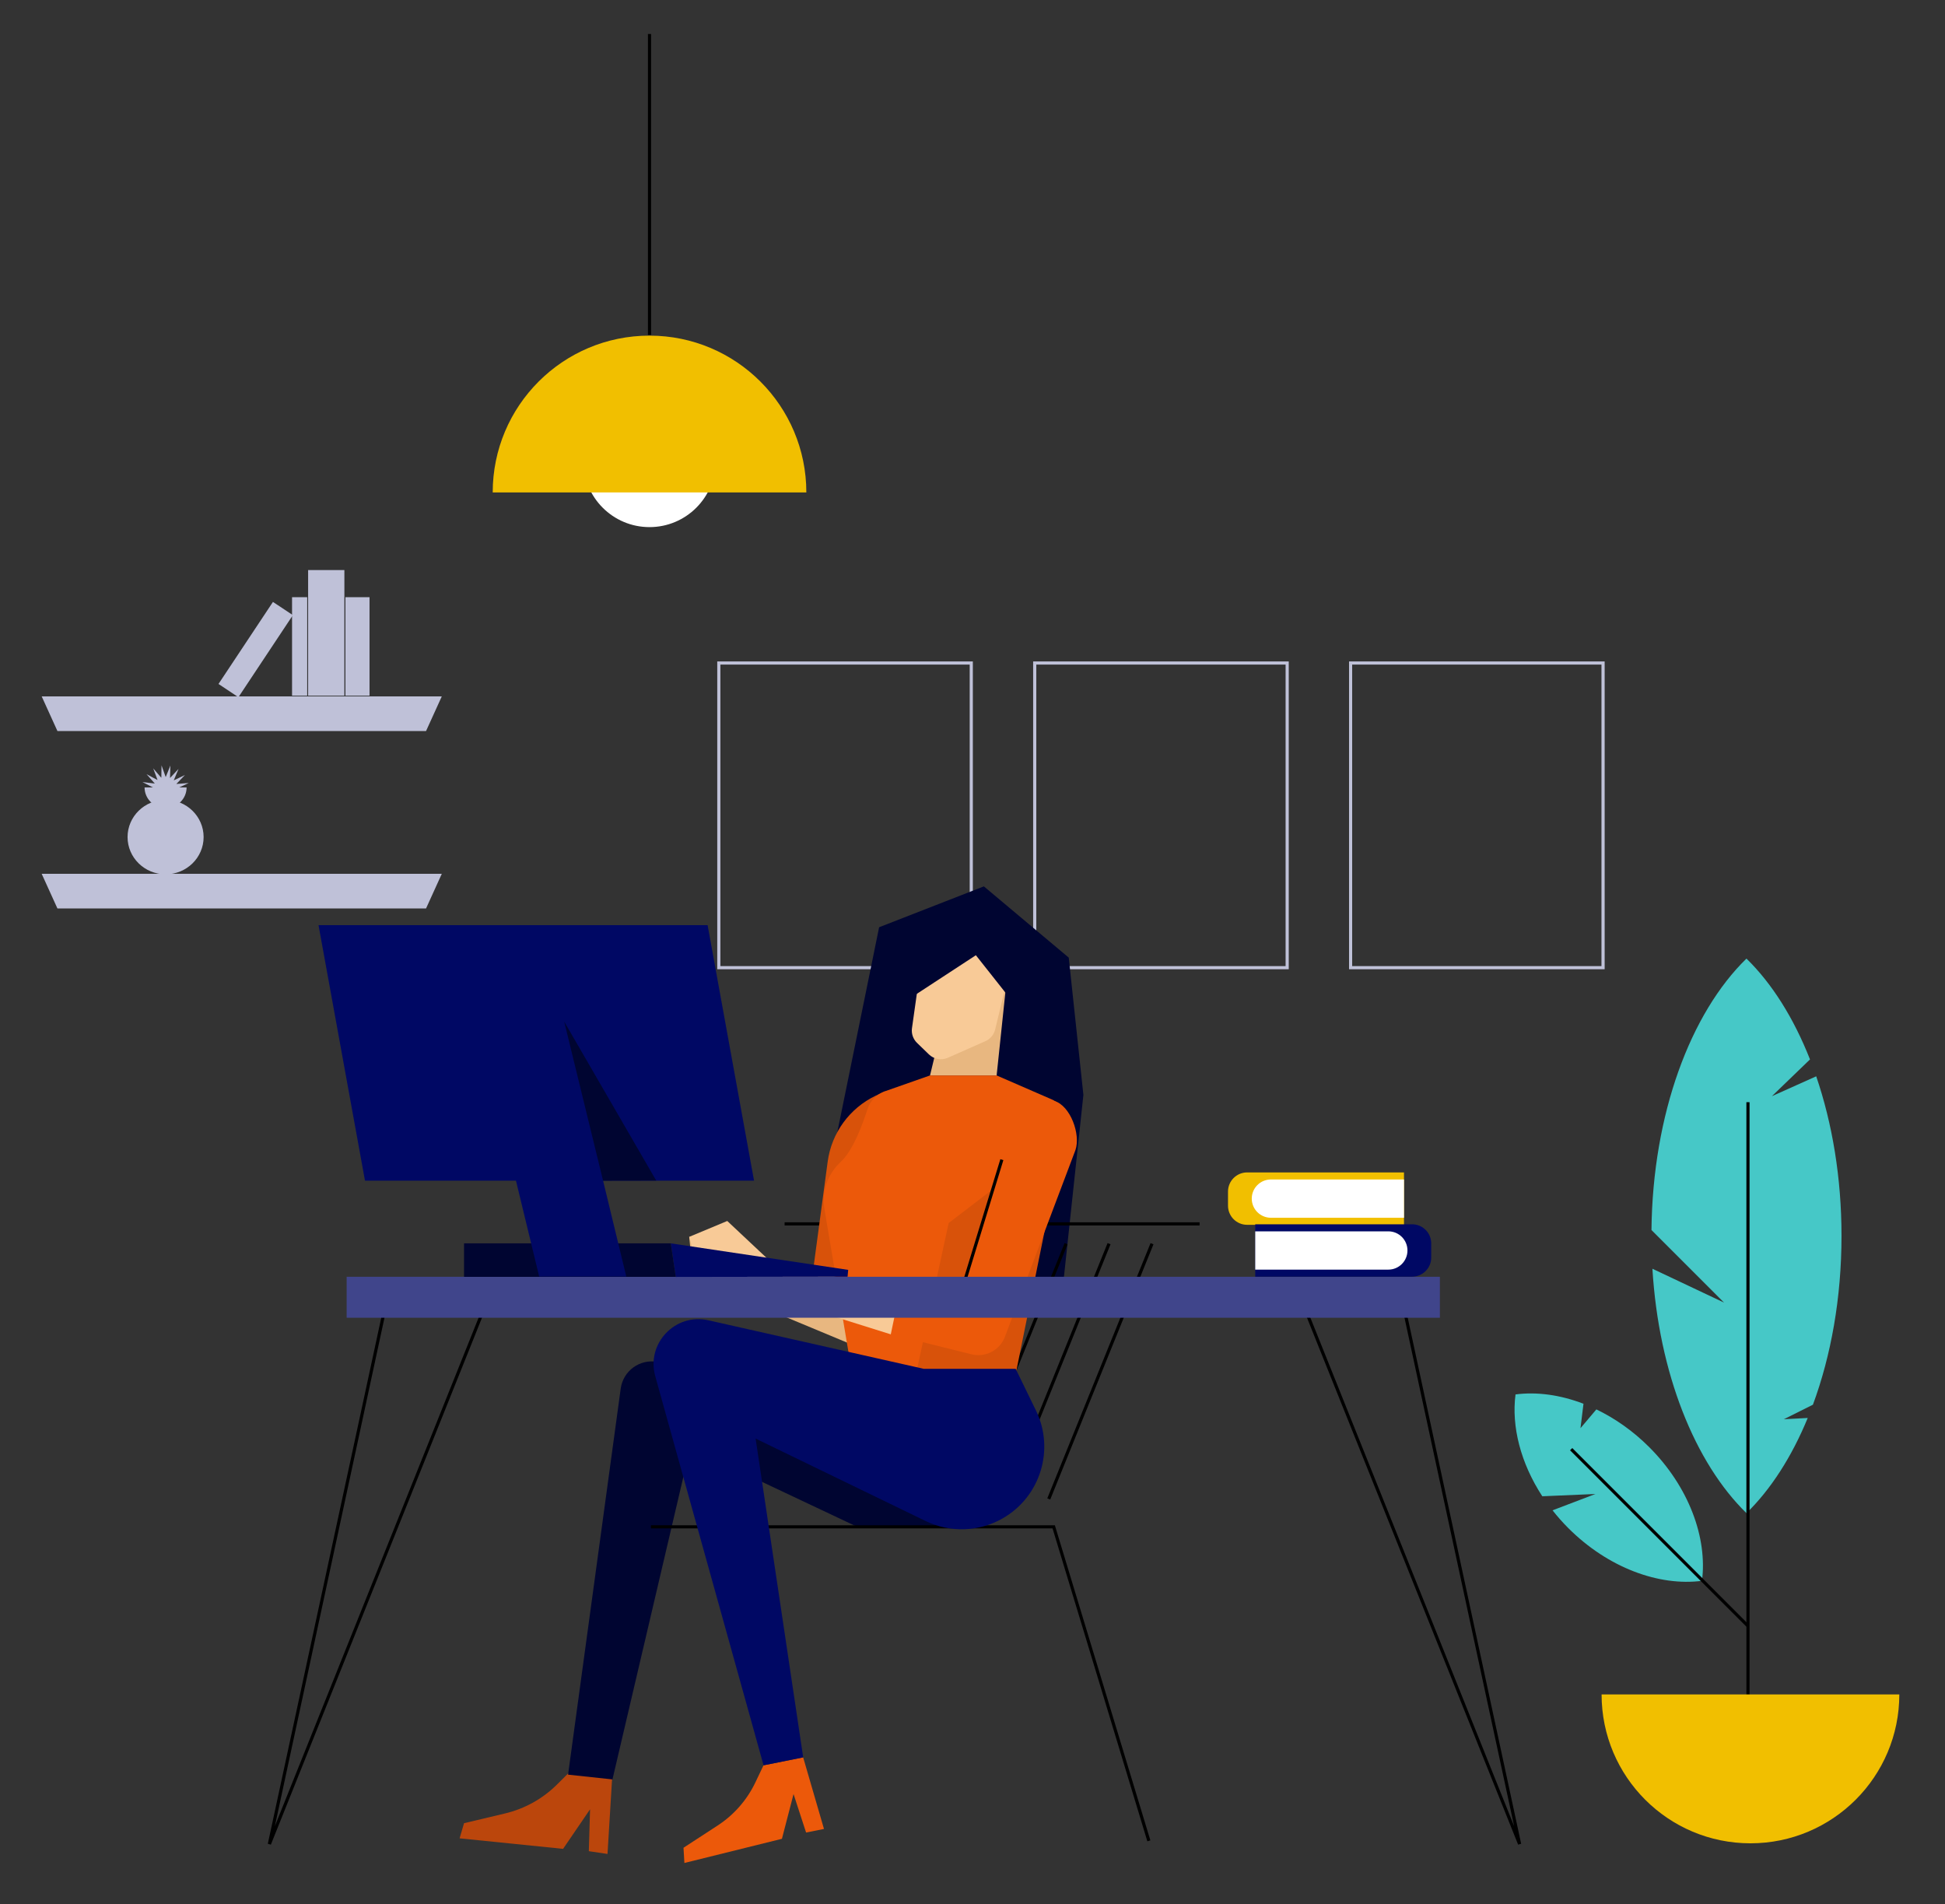 <?xml version="1.0" encoding="utf-8"?>
<!-- Generator: Adobe Illustrator 23.1.1, SVG Export Plug-In . SVG Version: 6.00 Build 0)  -->
<svg version="1.1" id="Layer_1" xmlns="http://www.w3.org/2000/svg" xmlns:xlink="http://www.w3.org/1999/xlink" x="0px" y="0px"
	 viewBox="0 0 617.36 604.39" style="enable-background:new 0 0 617.36 604.39;" xml:space="preserve">
<rect x="0" y="0" width="617.36" height="604.39" fill="#333333" stroke="none"/>
<style type="text/css">
	.st0{fill:#BFC1D8;}
	.st1{fill:#000531;}
	.st2{fill:#E8B780;}
	.st3{fill:#BB460C;}
	.st4{fill:#D8520A;}
	.st5{fill:#EC590A;}
	.st6{fill:#F8CA97;}
	.st7{fill:#000864;}
	.st8{fill:#FFFFFF;}
	.st9{fill:#F1BF00;}
	.st10{fill:#46C8C7;}
	.st11{fill:#40458B;}
</style>
<g>
	<g>
		<g>
			<path class="st0" d="M308.79,307.61h-81.13v-97.69h81.13V307.61z M228.66,306.61h79.13v-95.69h-79.13V306.61z"/>
		</g>
	</g>
	<g>
		<g>
			<path class="st0" d="M409.06,307.61h-81.13v-97.69h81.13V307.61z M328.93,306.61h79.13v-95.69h-79.13V306.61z"/>
		</g>
	</g>
	<g>
		<g>
			<path class="st0" d="M509.33,307.61h-81.13v-97.69h81.13V307.61z M429.19,306.61h79.13v-95.69h-79.13V306.61z"/>
		</g>
	</g>
	<g>
		<polygon class="st1" points="265.18,362.23 279.04,294.28 312.29,281.31 339.23,303.92 343.88,347.49 337.23,409.67 
			308.97,413.33 		"/>
	</g>
	<g>
		<g>
			<polygon class="st2" points="268.64,410.6 271.2,427.07 220.07,405.77 218.76,392.54 			"/>
		</g>
		<g>
			<path class="st3" d="M194.32,563.95l-1.49,24.44l-5.93-0.88l0.39-13.29l-8.56,12.55l-32.85-3.34l1.41-4.8l13.03-3.1
				c6.21-1.48,11.9-4.64,16.43-9.13l4.42-4.39L194.32,563.95z"/>
		</g>
		<g>
			<rect x="305.54" y="434.56" transform="matrix(0.375 -0.927 0.927 0.375 -184.992 595.808)" width="87.39" height="1"/>
		</g>
		<g>
			<rect x="291.91" y="434.56" transform="matrix(0.375 -0.927 0.927 0.375 -193.517 583.168)" width="87.39" height="1"/>
		</g>
		<g>
			<rect x="278.28" y="434.56" transform="matrix(0.375 -0.927 0.927 0.375 -202.041 570.529)" width="87.39" height="1"/>
		</g>
		<g>
			<rect x="249.04" y="387.92" width="131.72" height="1"/>
		</g>
		<g>
			<path class="st4" d="M280.9,346.33l-2.93,1.4c-8.3,3.96-14.04,11.84-15.26,20.96l-4.86,36.23l13.63,6.53L280.9,346.33z"/>
		</g>
		<g>
			<path class="st1" d="M276.16,484.58l25.15,0.15c5.09-1.16-1.36-10.55-3.63-15.24l-11.16-23.04l-77.81-14.23
				c-5.6-1.02-10.92,2.83-11.69,8.47l-16.71,122.53l14.09,1.51l24.66-105.2l51.83,24.47C272.53,484.78,274.39,484.99,276.16,484.58z
				"/>
		</g>
		<g>
			<path class="st5" d="M280.9,346.33l14.3-5.02h21.14l17.46,7.59c3.32,1.44,5.17,5.01,4.44,8.55l-15.86,76.97l-51.84,2.01
				l-8.89-52.95c-0.93-5.53,1.19-11.02,5.3-14.83c3.74-3.47,6.78-11.58,8.38-16.59C276.19,349.39,278.24,347.26,280.9,346.33z"/>
		</g>
		<g>
			<polygon points="364.18,584.38 334.09,485.07 206.61,485.07 206.61,484.07 334.83,484.07 334.93,484.43 365.14,584.09 			"/>
		</g>
		<g>
			<polygon class="st6" points="244.1,399.95 239.63,410.14 229.33,406.63 221.78,403.11 218.76,392.54 230.84,387.5 			"/>
		</g>
		<g>
			<polygon class="st2" points="316.34,341.3 319.48,311.47 300.92,317.53 295.2,341.3 			"/>
		</g>
		<g>
			<path class="st6" d="M321.75,301.96c0,0.73-4.25,18.1-5.89,24.8c-0.4,1.64-1.54,3-3.09,3.68l-11.93,5.27
				c-2.03,0.89-4.39,0.47-5.99-1.07l-3.77-3.65c-1.25-1.21-1.85-2.95-1.61-4.67l3.35-23.75L321.75,301.96z"/>
		</g>
		<g>
			<path class="st5" d="M254.93,557.74l6.61,22.71l-5.68,1.14l-3.98-12.21l-3.69,14.2l-30.96,7.67l-0.28-4.83l10.84-7.06
				c5.17-3.37,9.31-8.09,11.96-13.66l2.59-5.43L254.93,557.74z"/>
		</g>
		<g>
			<polygon class="st4" points="322.19,437.07 337.76,360.1 301.11,388.16 290.79,435.88 			"/>
		</g>
		<g>
			<path class="st5" d="M304.71,411.45l-19.88-1.42l-2.27,13.35l25.5,6.36c4.55,1.29,9.33-1.14,10.95-5.59l22.34-59.14
				c1.73-5-1.61-14.12-6.69-15.6c-0.03-0.01-0.06-0.02-0.09-0.03c-5.15-1.46-10.53,1.48-12.3,6.53L304.71,411.45z"/>
		</g>
		<g>
			<path class="st7" d="M322.38,434.42h-29.19l-68.34-15.4c-10.52-2.37-19.76,7.34-16.87,17.73l34.38,123.5l12.58-2.52l-15.1-101.17
				l53.95,26.16c7.82,3.79,17,3.46,24.53-0.87l0,0c11.93-6.87,16.52-21.8,10.51-34.19L322.38,434.42z"/>
		</g>
		<g>
			<polygon class="st6" points="243.62,399.7 285.51,410.27 282.74,423.48 238.56,409.62 			"/>
		</g>
		<g>
			<rect x="288.65" y="389.22" transform="matrix(0.293 -0.956 0.956 0.293 -152.466 573.258)" width="45.46" height="1"/>
		</g>
	</g>
	<g>
		<g>
			<g>
				<path class="st8" d="M206.16,167.29c11.6,0,21-9.4,21-21h-42C185.16,157.89,194.56,167.29,206.16,167.29z"/>
			</g>
		</g>
		<g>
			<g>
				<line class="st8" x1="206.16" y1="106.29" x2="206.16" y2="10.79"/>
			</g>
			<g>
				<rect x="205.66" y="10.79" width="1" height="95.5"/>
			</g>
		</g>
		<g>
			<g>
				<path class="st9" d="M206.16,106.52c-27.49,0-49.77,22.28-49.77,49.77h99.55C255.94,128.8,233.65,106.52,206.16,106.52z"/>
			</g>
		</g>
	</g>
	<g>
		<polygon points="85.97,585.44 85.01,585.15 122.54,411.13 123.52,411.34 87.24,579.58 154.87,410.82 155.8,411.19 		"/>
	</g>
	<g>
		<polygon points="481.87,585.44 412.04,411.19 412.97,410.82 480.6,579.58 444.32,411.34 445.3,411.13 482.83,585.15 		"/>
	</g>
	<g>
		<g>
			<g>
				<path class="st10" d="M506.4,474.15c0,0-10.1,0.44-16.86,0.72c-6.87-10.51-9.83-22.15-8.5-32.32
					c6.79-0.89,14.24,0.14,21.57,2.96c-0.48,3.93-0.95,7.75-0.95,7.75l5.04-5.96c5.9,2.84,11.64,6.84,16.78,11.98
					c12.64,12.64,18.51,28.85,16.74,42.43c-13.59,1.77-29.79-4.1-42.43-16.74c-1.81-1.81-3.47-3.7-5-5.64L506.4,474.15z"/>
			</g>
			<g>
				<path class="st10" d="M547.22,413.4l-23.03-23.03c0.39-36.82,12.41-68.87,30.15-86.14c8.11,7.9,15.01,18.89,20.17,32
					l-12.1,11.67l14.07-6.31c5.1,14.91,8.03,32.2,8.03,50.64c0,19.67-3.32,38.02-9.07,53.58l-9.23,4.61l7.58-0.4
					c-5.07,12.32-11.72,22.67-19.45,30.2c-16.34-15.92-27.84-44.38-29.85-77.56L547.22,413.4z"/>
			</g>
			<g>
				<line class="st8" x1="554.82" y1="349.8" x2="554.82" y2="562.44"/>
				<rect x="554.32" y="349.8" width="1" height="212.64"/>
			</g>
			<g>
				<line class="st8" x1="498.81" y1="459.91" x2="554.82" y2="515.92"/>
				<rect x="526.31" y="448.31" transform="matrix(0.707 -0.707 0.707 0.707 -190.71 515.421)" width="1" height="79.21"/>
			</g>
		</g>
		<g>
			<path class="st9" d="M555.61,585.01c-26.1,0-47.25-21.15-47.25-47.25h94.5C602.86,563.85,581.7,585.01,555.61,585.01z"/>
		</g>
	</g>
	<g>
		<rect x="110.03" y="405.21" class="st11" width="347" height="13"/>
	</g>
	<g>
		<polygon class="st7" points="214.49,405.26 212.91,394.6 269.22,403.02 269.03,405.18 		"/>
	</g>
	<g>
		<polygon class="st1" points="212.91,394.6 147.29,394.6 147.29,405.24 214.49,405.24 		"/>
	</g>
	<g>
		<g>
			<polygon class="st7" points="224.6,293.61 101.1,293.61 115.85,374.71 163.77,374.71 171.14,405.13 198.79,405.13 191.42,374.71 
				239.34,374.71 			"/>
		</g>
		<g>
			<polygon class="st1" points="179.08,324.22 191.42,374.71 208.29,374.68 			"/>
		</g>
	</g>
	<g>
		<g>
			<path class="st9" d="M395.85,388.72h49.79v-16.63h-49.79c-3.35,0-6.07,2.72-6.07,6.07v4.48
				C389.78,386,392.49,388.72,395.85,388.72z"/>
		</g>
		<g>
			<path class="st8" d="M403.39,386.48h42.25v-12.15h-42.25c-3.35,0-6.07,2.72-6.07,6.07v0
				C397.32,383.76,400.04,386.48,403.39,386.48z"/>
		</g>
		<g>
			<path class="st7" d="M448.21,388.55h-49.79v16.63h49.79c3.35,0,6.07-2.72,6.07-6.07v-4.48
				C454.29,391.27,451.57,388.55,448.21,388.55z"/>
		</g>
		<g>
			<path class="st8" d="M440.67,390.79h-42.25v12.15h42.25c3.35,0,6.07-2.72,6.07-6.07v0C446.75,393.51,444.03,390.79,440.67,390.79
				z"/>
		</g>
	</g>
	<g>
		<polygon class="st0" points="18.23,288.32 135.23,288.32 140.23,277.32 13.23,277.32 		"/>
	</g>
	<g>
		<polygon class="st0" points="18.23,232.01 135.23,232.01 140.23,221.01 13.23,221.01 		"/>
	</g>
	<g>
		<g>
			<ellipse class="st0" cx="52.56" cy="265.66" rx="12.07" ry="11.82"/>
		</g>
		<g>
			<path class="st0" d="M52.56,256.45c3.69,0,6.67-2.93,6.67-6.54H45.89C45.89,253.52,48.88,256.45,52.56,256.45z"/>
		</g>
	</g>
	<g>
		<polygon class="st0" points="48.73,250.01 48.61,250.04 56.6,250.04 59.91,248.5 55.97,248.81 58.71,245.96 55.15,247.67 
			56.67,244.03 53.97,246.91 54.08,242.96 52.6,246.62 51.27,242.9 51.21,246.85 48.63,243.86 50.01,247.56 46.52,245.71 
			49.14,248.67 45.22,248.2 		"/>
	</g>
	<g>
		<rect x="109.64" y="189.53" class="st0" width="7.65" height="31.26"/>
	</g>
	<g>
		<rect x="92.7" y="189.53" class="st0" width="4.81" height="31.26"/>
	</g>
	<g>
		
			<rect x="77.25" y="190.53" transform="matrix(0.833 0.553 -0.553 0.833 127.653 -10.399)" class="st0" width="7.59" height="31.26"/>
	</g>
	<g>
		<rect x="97.8" y="180.92" class="st0" width="11.51" height="39.87"/>
	</g>
	<g>
		<polygon class="st1" points="322.27,319 309.75,303.16 285.02,319.33 286.36,298.05 316.17,287.52 329.92,301.37 		"/>
	</g>
</g>
</svg>
